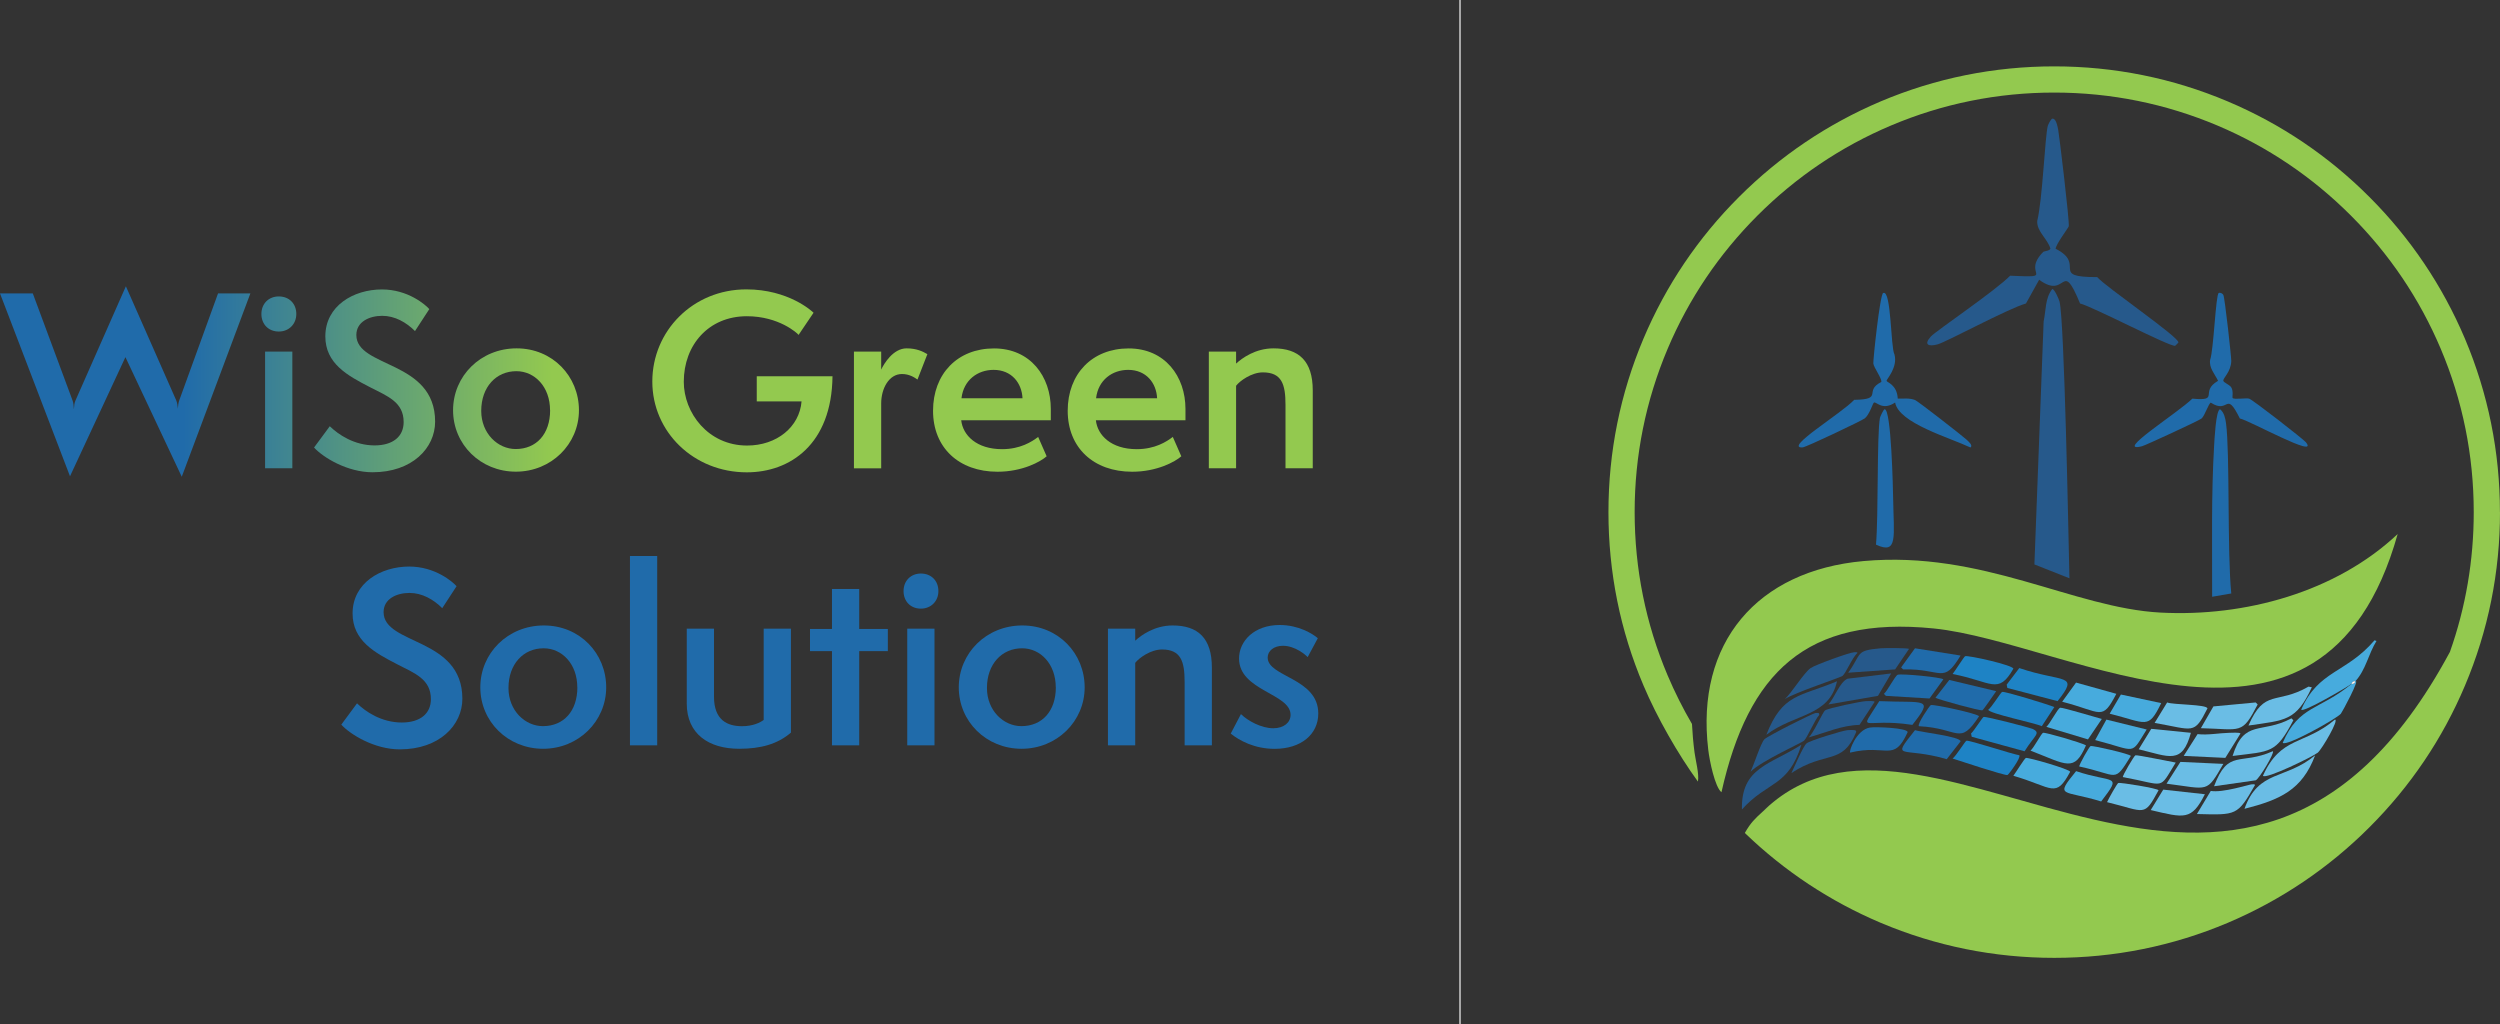 <?xml version="1.0" encoding="UTF-8"?>
<svg id="Layer_2" xmlns="http://www.w3.org/2000/svg" xmlns:xlink="http://www.w3.org/1999/xlink" viewBox="0 0 378.92 155.24"><rect x="0" y="0" width="378.92" height="155.24" fill="#333333" stroke="none"/>
  <defs>
    <style>
      .cls-1 {
        fill: #1e83c5;
      }

      .cls-2 {
        fill: url(#linear-gradient-5);
      }

      .cls-3 {
        fill: url(#linear-gradient-4);
      }

      .cls-4 {
        fill: url(#linear-gradient-3);
      }

      .cls-5 {
        fill: url(#linear-gradient-2);
      }

      .cls-6 {
        fill: url(#linear-gradient);
      }

      .cls-7 {
        fill: #6abde5;
      }

      .cls-8 {
        fill: #93c94f;
      }

      .cls-9 {
        fill: #206baa;
      }

      .cls-10 {
        fill: #fff;
      }

      .cls-11 {
        fill: #26598b;
      }

      .cls-12 {
        fill: #47abdd;
      }

      .cls-13 {
        fill: none;
        stroke: #bfbfbf;
        stroke-miterlimit: 10;
        stroke-width: .25px;
      }
    </style>
    <linearGradient id="linear-gradient" x1="267.11" y1="364.92" x2="268.2" y2="364.92" gradientTransform="translate(0 -242.35)" gradientUnits="userSpaceOnUse">
      <stop offset="0" stop-color="#26598b"/>
      <stop offset=".33" stop-color="#3b76a5"/>
      <stop offset="1" stop-color="#6abde5"/>
    </linearGradient>
    <linearGradient id="linear-gradient-2" x1="-1.03" y1="57.83" x2="83.72" y2="57.83" gradientUnits="userSpaceOnUse">
      <stop offset=".34" stop-color="#206baa"/>
      <stop offset="1" stop-color="#93c94f"/>
    </linearGradient>
    <linearGradient id="linear-gradient-3" y1="57.95" y2="57.95" xlink:href="#linear-gradient-2"/>
    <linearGradient id="linear-gradient-4" y1="57.72" y2="57.72" xlink:href="#linear-gradient-2"/>
    <linearGradient id="linear-gradient-5" y1="62.15" y2="62.15" xlink:href="#linear-gradient-2"/>
  </defs>
  <g id="Layer_2-2" data-name="Layer_2">
    <g id="Layer_1-2">
      <g id="Layer_2-2">
        <g>
          <g>
            <path class="cls-9" d="M336.29,44.41c.24-.11.59.08.7.3.23.45,1.22,9.5,1.2,10.01-.06,1.71-1.29,2.58-1.2,3,.06.28.96.59,1.2,1,.36.6.12,1.49.2,1.6.2.28,2.05-.03,2.5.1.53.14,8.27,6.18,8.61,6.61,2.1,2.63-8.66-3.36-10.01-3.6-2.19-4.43-1.59-.57-4.4-2.4-.32.07-.92,2-1.4,2.4-.38.32-8.53,4.08-9.01,4.2-4.42,1.12,5.39-5.02,7.61-7.21,4.31.42,1.01-1.03,3.9-2.7-.51-1.06-1.41-1.98-1.2-3.2.53-1.4.84-9.91,1.3-10.11h0Z"/>
            <path class="cls-9" d="M336.49,62.03c.63.49.8,1.39.9,2.1.61,4.44.17,19.49.8,25.82l-2.9.5c.02-7.61-.15-15.33.3-22.92.05-.77.26-5.4.9-5.5h.01Z"/>
          </g>
          <g>
            <g>
              <path class="cls-11" d="M311.06,17.99c.6-.08.8,1.23.9,1.7.15.72,1.73,13.89,1.6,14.61-.03.19-1.91,2.66-2,3.4,4.74,2.4-1.03,4.33,6.31,4.3,1.28,1.49,12.46,9.13,12.31,9.91,0,.04-.47.49-.5.5-.76.2-12.51-5.95-14.41-6.41-2.89-7.02-1.92-.43-6.2-3.6l-2,3.6c-2.86.83-12.05,5.84-13.41,6.2-1.34.36-2.15.07-1-1.2.73-.81,9.93-7.04,12.01-9.21,7.28.33,1.6-.13,5.01-3.6.14-.14.98-.15,1.1-.5-.44-1.52-2.09-2.59-2-4.2.81-3.29,1.17-12.78,1.6-14.41.06-.22.48-1.07.7-1.1h-.01Z"/>
              <path class="cls-11" d="M311.06,43.81c.33-.04,1.02,1.59,1.1,1.9.74,3.02,1.34,35.12,1.5,41.94l-5.31-2.1,1.4-36.83c.36-1.66.2-3.48,1.3-4.91h0Z"/>
            </g>
            <g>
              <path class="cls-9" d="M285.44,44.41c1.23-.54,1.11,8.26,1.7,9.31.54,1.98-1.24,3.79-1.2,4,.05.25,1.59.56,1.7,2.7.9.02,1.72-.12,2.6.2.46.17,7.46,5.65,7.81,6,.24.24,1.06.88.6,1.2-3.19-1.51-10.83-3.67-11.41-6.81-1.92,1.29-2.82-.15-3.2,0-.18.07-.66,1.81-1.4,2.4-.4.33-8.89,4.37-9.41,4.4-2.99.2,5.93-5.18,7.81-7.21,4.56-.06,1.37-1.32,4.1-2.7.18-.43-1.15-2.22-1.2-2.8-.05-.54,1-10.5,1.5-10.71h.01Z"/>
              <path class="cls-9" d="M285.64,62.03c1.03-.11,1.28,12.34,1.3,13.51.08,5.78.78,8.59-2.6,7.01.39-4.52.12-16.61.6-19.22.03-.17.54-1.28.7-1.3h0Z"/>
            </g>
          </g>
          <path class="cls-8" d="M378.92,77.62c0,9.12-1.79,17.97-5.31,26.3-3.4,8.05-8.27,15.27-14.48,21.47-6.2,6.2-13.43,11.07-21.47,14.48-8.33,3.52-17.18,5.31-26.3,5.31s-17.96-1.79-26.3-5.31c-7.67-3.25-14.6-7.83-20.6-13.62.9-1.58,1.54-2.16,2.64-3.17.32-.29.68-.62,1.09-1.02,25.2-22,71.57,35.5,103.14-23.25,2.4-6.78,3.61-13.89,3.61-21.19,0-8.58-1.68-16.91-5-24.75-3.2-7.57-7.79-14.37-13.63-20.21s-12.64-10.43-20.21-13.63c-7.84-3.31-16.17-5-24.75-5s-16.91,1.68-24.75,5c-7.57,3.2-14.37,7.79-20.21,13.63-5.84,5.84-10.43,12.64-13.63,20.21-3.31,7.84-5,16.17-5,24.75s1.68,16.91,5,24.75c1.08,2.54,2.31,5,3.69,7.36.07,1.37.19,2.82.39,4.34.14,1.1.73,3.3.51,4.39-3.03-4.16-6.22-9.76-8.24-14.54-3.54-8.33-5.32-17.18-5.32-26.3s1.79-17.96,5.31-26.3c3.4-8.04,8.27-15.27,14.48-21.47,6.2-6.2,13.43-11.07,21.47-14.48,8.33-3.52,17.18-5.31,26.3-5.31s17.97,1.79,26.3,5.31c8.05,3.4,15.27,8.27,21.47,14.48,6.2,6.2,11.07,13.43,14.48,21.47,3.52,8.33,5.31,17.18,5.31,26.3h0Z"/>
          <path class="cls-6" d="M268.2,122.06c-.41.4-.77.72-1.09,1.02.36-.36.72-.7,1.09-1.02Z"/>
          <g>
            <path class="cls-8" d="M260.92,120.08c-1-.81-1.8-4.74-2-6.41-1.96-16.3,7.44-27.18,23.52-28.63,18.09-1.63,31.78,7.11,45.04,7.81,12.75.67,26.56-3.08,35.93-11.91-11.34,40.42-49.64,16.39-70.36,14.31-19.3-1.93-28.07,6.72-32.13,24.82h0Z"/>
            <g>
              <path class="cls-1" d="M300.65,108.67c.36-.12,7.06,1.64,7.41,1.8,1.36.65.31.95-1.2,3.4l-8.01-2.2-.1-.5c.43-.36,1.72-2.44,1.9-2.5h0Z"/>
              <path class="cls-12" d="M356.4,103.67s.46.1.6-.4c.75-.43-2.01,4.69-2.2,4.91-.72.81-8.36,5.06-8.81,4.4,2.43-5.66,5.55-4.9,10.41-8.91h0Z"/>
              <path class="cls-12" d="M357,103.26c-.49-.08-.57.38-.6.4-.5.39-7.36,4.43-7.61,3.9,2.59-5.97,6.84-5.51,11.11-10.51l.3.1c-1.22,1.96-1.61,4.37-3.2,6.1h0Z"/>
              <path class="cls-7" d="M353.9,109.07c.68-.05-1.93,4.43-2.6,5.01-.62.53-7.92,4.12-8.31,3.5,2.71-6.04,6.28-4.6,10.91-8.51h0Z"/>
              <path class="cls-1" d="M298.05,112.27c.4-.12,6.9,2.03,8.01,2.2.31.33-1.62,2.96-1.8,3-.43.1-7.31-2.18-8.31-2.5.5-.34,1.91-2.65,2.1-2.7h0Z"/>
              <path class="cls-1" d="M303.46,104.87c.39-.12,6.96,1.9,7.91,2.3l-1.9,2.9c-.98-.49-8.06-1.92-8.11-2.5.51-.35,1.9-2.64,2.1-2.7h0Z"/>
              <path class="cls-11" d="M275.23,108.07c.31-.01.55-.08.5.3-.71.8-1.82,3.47-2.3,3.9-.35.32-6.39,3.02-8.11,4.7.55-1.12,1.53-4.28,2.1-4.91.42-.46,7.37-3.99,7.81-4h0Z"/>
              <path class="cls-11" d="M273.03,112.88c-1.99,6.45-5.1,5.46-9.01,9.81-.14-6.4,4.32-6.79,9.01-9.81Z"/>
              <path class="cls-11" d="M278.43,103.26c-1.18,5.37-6.42,4.85-10.71,8.11,2.47-6.27,5.01-5.72,10.71-8.11Z"/>
              <path class="cls-7" d="M350.9,114.48c-1.98,5.28-5.34,6.74-10.71,8.11,2.12-5.97,6.23-4.36,10.71-8.11Z"/>
              <path class="cls-1" d="M306.06,101.26c6.66,2.26,9.2.74,5.8,5.01l-7.61-2-.1-.5,1.9-2.5h0Z"/>
              <path class="cls-11" d="M280.03,110.67c.72-.05,1.44-.09,1.3.3-2.06,5.07-4.63,2.77-9.81,6.2.45-.92,1.76-4.04,2.3-4.5.48-.42,5.47-1.95,6.2-2h0Z"/>
              <path class="cls-11" d="M282.84,106.27c.29,0,1.16-.08,1.3.1l-2.3,3.5c-2.68.06-5.16,1.19-7.71,1.9.79-.68,2.09-3.79,2.5-4.1.44-.33,5.49-1.39,6.2-1.4h0Z"/>
              <path class="cls-9" d="M295.45,103.06l7.11,1.7c-.29.39-1.93,2.85-2.1,2.9-.36.1-6.47-1.57-7.11-1.9l2.1-2.7h0Z"/>
              <path class="cls-9" d="M292.65,106.87c.43-.16,7.22,1.32,7.31,1.7-3.01,4.55-2.93,1.8-9.11,1.5-.35-.21,1.62-3.14,1.8-3.2Z"/>
              <path class="cls-7" d="M347.3,108.87l.3.3c-2.68,5.08-3.38,4.67-9.21,5.41,1.75-5.65,4.38-3.27,8.91-5.7h0Z"/>
              <path class="cls-7" d="M349.9,104.07l.5.1c-2.38,5.14-4,4.98-9.61,5.8,2.47-5.66,4.2-3.09,9.11-5.9h0Z"/>
              <path class="cls-1" d="M297.85,99.46c.47-.17,7.31,1.36,7.31,1.9-2.3,4.03-3.27,1.93-9.21.8.34-.41,1.74-2.64,1.9-2.7Z"/>
              <path class="cls-7" d="M344.49,113.87c.34.15-2.07,4.21-2.6,4.4l-6.31.9c2.16-5.74,3.94-3.1,8.91-5.31h0Z"/>
              <path class="cls-11" d="M281.04,98.86c.21,0,.43-.06.5.1-.83.71-1.74,3.09-2.3,3.5-.38.27-7.25,2.52-8.71,3.5,1.12-1.07,2.87-3.97,3.9-4.7.67-.48,5.96-2.4,6.61-2.4h0Z"/>
              <path class="cls-12" d="M309.66,111.07c.33-.1,5.71,1.46,6.51,1.9-1.79,4.12-2.87,2.95-8.41.8.48-.37,1.65-2.63,1.9-2.7h0Z"/>
              <path class="cls-9" d="M290.25,110.67c.84.3,6.91.96,6.91,1.7l-2.1,2.7c-6.8-2.01-8.56.36-4.81-4.4h0Z"/>
              <path class="cls-9" d="M283.44,110.27c.8-.13,5.65.04,5.7.7-2.14,4.69-3.1,1.74-8.71,3.1-.24-.12.9-3.46,3-3.8h0Z"/>
              <path class="cls-7" d="M337.89,111.07c.33-.01,1.56-.08,1.7.1l-2.3,3.7-6.31-.3,2.1-3.3c1.6.18,3.23-.16,4.81-.2h0Z"/>
              <path class="cls-7" d="M330.48,115.48l6.51.3c-2.61,4.5-2.13,3.82-8.61,3l2.1-3.3h0Z"/>
              <path class="cls-11" d="M286.64,102.07l-2,3.4-7.51,1.3c.92-.99,1.71-3.39,2.9-3.9l6.61-.8h0Z"/>
              <path class="cls-9" d="M284.84,106.27c6.97.3,8.36-.64,5.01,3.6-7.57-1.16-8.26,1.59-5.01-3.6Z"/>
              <path class="cls-12" d="M307.06,114.88c.34-.11,6.65,1.7,6.71,2.1-2.21,4.1-2.57,2.37-8.61.6.34-.43,1.69-2.64,1.9-2.7Z"/>
              <path class="cls-7" d="M341.89,106.47l.3.3c-2.4,4.65-2.46,3.75-8.61,3.6l1.9-3.3,6.41-.6h0Z"/>
              <path class="cls-7" d="M341.29,118.88c.21,0,.43-.06.5.1-2.68,4.69-2.79,4.55-8.81,4.4l2.1-3.5c1.81.32,5.89-1,6.2-1h0Z"/>
              <path class="cls-9" d="M287.64,102.27c.62-.2,6.7.39,6.91.7l-2.1,2.9-6.61-.4-.3-.3c.55-.46,1.7-2.77,2.1-2.9Z"/>
              <path class="cls-12" d="M312.26,107.27c.32-.08,5.44,1.48,6.31,1.7l-2.1,3.1-6.31-1.9c.53-.43,1.72-2.8,2.1-2.9h0Z"/>
              <path class="cls-9" d="M290.25,98.26l6.91,1.1c-2.7,4.46-2.73,1.95-8.71,2.1l-.3-.3,2.1-2.9Z"/>
              <path class="cls-7" d="M326.07,110.47l6,.6c-1.33,4.87-3.26,3.62-7.91,2.5l1.9-3.1h0Z"/>
              <path class="cls-7" d="M327.88,119.68l6.31.7c-2.03,4.02-3.11,3.6-8.21,2.4l1.9-3.1h0Z"/>
              <path class="cls-11" d="M285.04,98.26c.52-.05,4.18-.07,4.3.1l-2.1,3.1-7.11.5c2.12-2.95,1.01-3.35,4.91-3.7h0Z"/>
              <path class="cls-7" d="M323.67,114.48c.3-.08,5.27.97,6.1,1.1-2.65,4.28-1.36,3.42-8.01,2.2-.11-.16,1.72-3.26,1.9-3.3h0Z"/>
              <path class="cls-12" d="M319.27,109.07l6.1,1.5c-2.54,4.04-1.39,3.25-7.81,1.6l1.7-3.1Z"/>
              <path class="cls-7" d="M328.48,106.47c.89.37,5.98.27,6.1.9-2.06,4.08-2.06,3.23-8.01,2.2l1.9-3.1h0Z"/>
              <path class="cls-12" d="M316.87,113.08c.29-.11,6.02,1.2,6.1,1.5-2.63,4.25-1.82,2.86-7.81,1.6-.12-.17,1.53-3.04,1.7-3.1Z"/>
              <path class="cls-12" d="M314.67,103.46l6.1,1.7c-2.22,4.22-2.13,2.76-8.21,1.2l2.1-2.9h0Z"/>
              <path class="cls-7" d="M321.07,118.68c.29-.12,6.01.81,6.1,1.1-2.25,4.13-1.91,3.24-7.81,1.8.22-.5,1.52-2.83,1.7-2.9Z"/>
              <path class="cls-12" d="M321.47,105.27l6.1,1.3c-1.99,4.07-2.15,3.02-7.81,1.6l1.7-2.9Z"/>
              <path class="cls-12" d="M314.67,116.88c5.65,1.91,7.08.3,3.8,4.6-5.77-1.8-7.12-.52-3.8-4.6Z"/>
              <path class="cls-10" d="M357,103.26c-.14.5-.57.38-.6.4.03-.02.11-.48.6-.4Z"/>
            </g>
          </g>
        </g>
      </g>
    </g>
    <g>
      <g>
        <path class="cls-5" d="M19.01,54.13l-8.4,18.06L0,44.47h4.97l6.02,16.21c.14.38.18.77.21,1.37.04-.59.07-.98.25-1.37l7.63-17.29,7.63,17.29c.14.35.21.74.25,1.26.04-.52.07-.88.21-1.26l5.88-16.21h4.9l-10.4,27.79-8.54-18.13Z"/>
        <path class="cls-4" d="M39.62,47.59c0-1.58,1.12-2.66,2.63-2.66,1.61,0,2.66,1.12,2.66,2.66s-1.12,2.66-2.66,2.66-2.63-1.09-2.63-2.66ZM40.18,70.97v-17.68h4.13v17.68h-4.13Z"/>
        <path class="cls-3" d="M49.98,64.6c1.29,1.26,3.71,2.91,6.79,2.91,2.8,0,4.41-1.36,4.41-3.54,0-3.04-2.45-3.92-5.11-5.29-3.4-1.75-6.76-3.57-6.76-7.7,0-4.62,4.27-7.11,8.58-7.11,3.96,0,6.62,2.34,7.18,2.98l-2.17,3.33c-1.33-1.33-3.05-2.31-4.97-2.31s-3.92.88-3.92,2.91c0,5.01,11.94,3.78,11.94,13.13,0,3.99-3.47,7.67-9.49,7.67-3.82,0-7.49-2.24-8.86-3.75l2.38-3.22Z"/>
        <path class="cls-2" d="M78.19,71.49c-5.36,0-9.52-4.13-9.52-9.31s4.17-9.38,9.63-9.38,9.45,4.24,9.45,9.38-4.2,9.31-9.56,9.31ZM83.37,62.18c0-3.54-2.31-5.92-5.11-5.92-3.05,0-5.32,2.38-5.32,6.02,0,3.43,2.52,5.78,5.22,5.78,3.15,0,5.22-2.28,5.22-5.88Z"/>
      </g>
      <g>
        <path class="cls-8" d="M114.7,60.85v-3.82h11.48c-.11,10.33-6.44,14.56-12.99,14.56-8.02,0-14.32-6.09-14.32-13.76s6.16-13.97,14.25-13.97c6.41,0,9.98,3.33,10.19,3.54l-2.27,3.36c-.18-.25-2.98-2.83-7.84-2.83-5.78,0-9.56,4.34-9.56,9.94,0,4.69,3.68,9.66,9.59,9.66,4.52,0,7.95-2.83,8.26-6.69h-6.79Z"/>
        <path class="cls-8" d="M129.43,70.97v-17.68h4.13v2.73c.39-.84,1.79-3.22,3.85-3.22,1.54,0,2.49.49,3.15.88l-1.5,3.85c-.49-.35-1.26-.84-2.35-.84-2,0-3.15,2.24-3.15,4.45v9.84h-4.13Z"/>
        <path class="cls-8" d="M158.65,69.15c-.94.84-3.71,2.35-7.46,2.35-5.85,0-9.77-3.64-9.77-9.24s3.71-9.45,9.24-9.45,8.61,4.27,8.61,9.17v1.72h-13.58c.25,2.27,2.31,4.38,6.2,4.38,2.73,0,4.51-1.12,5.46-1.86l1.29,2.94ZM154.98,60.36c-.11-2.31-1.65-4.3-4.38-4.3-2.42,0-4.55,1.54-4.87,4.3h9.24Z"/>
        <path class="cls-8" d="M179.06,69.15c-.94.84-3.71,2.35-7.46,2.35-5.85,0-9.77-3.64-9.77-9.24s3.71-9.45,9.24-9.45,8.61,4.27,8.61,9.17v1.72h-13.58c.25,2.27,2.31,4.38,6.2,4.38,2.73,0,4.51-1.12,5.46-1.86l1.29,2.94ZM175.38,60.36c-.11-2.31-1.65-4.3-4.38-4.3-2.42,0-4.55,1.54-4.87,4.3h9.24Z"/>
        <path class="cls-8" d="M194.84,70.97v-9.63c0-3.08-.56-4.9-3.43-4.9-1.71,0-3.5,1.29-4.06,2.03v12.5h-4.13v-17.68h4.13v1.82c.91-.84,2.94-2.31,5.67-2.31,3.85,0,5.95,1.93,5.95,6.37v11.8h-4.13Z"/>
      </g>
      <g>
        <path class="cls-9" d="M54.11,106.6c1.29,1.26,3.71,2.91,6.79,2.91,2.8,0,4.41-1.36,4.41-3.54,0-3.04-2.45-3.92-5.11-5.29-3.4-1.75-6.76-3.57-6.76-7.7,0-4.62,4.27-7.11,8.58-7.11,3.96,0,6.62,2.34,7.18,2.98l-2.17,3.33c-1.33-1.33-3.05-2.31-4.97-2.31s-3.92.88-3.92,2.91c0,5.01,11.94,3.78,11.94,13.13,0,3.99-3.47,7.67-9.49,7.67-3.82,0-7.49-2.24-8.86-3.75l2.38-3.22Z"/>
        <path class="cls-9" d="M82.32,113.49c-5.36,0-9.52-4.13-9.52-9.31s4.17-9.38,9.63-9.38,9.45,4.24,9.45,9.38-4.2,9.31-9.56,9.31ZM87.5,104.18c0-3.54-2.31-5.92-5.11-5.92-3.05,0-5.32,2.38-5.32,6.02,0,3.43,2.52,5.78,5.22,5.78,3.15,0,5.22-2.28,5.22-5.88Z"/>
        <path class="cls-9" d="M95.48,112.97v-28.7h4.13v28.7h-4.13Z"/>
        <path class="cls-9" d="M115.75,95.29h4.13v15.75c-2.03,1.75-4.59,2.45-7.84,2.45-4.66,0-7.95-2.28-7.95-6.86v-11.34h4.13v10.33c0,3.5,2,4.45,4.24,4.45,1.68,0,2.77-.56,3.29-.95v-13.83Z"/>
        <path class="cls-9" d="M126.1,112.97v-14.28h-3.33v-3.36h3.33v-6.06h4.13v6.06h4.34v3.36h-4.34v14.28h-4.13Z"/>
        <path class="cls-9" d="M136.95,89.59c0-1.58,1.12-2.66,2.62-2.66,1.61,0,2.66,1.12,2.66,2.66s-1.12,2.66-2.66,2.66-2.62-1.09-2.62-2.66ZM137.51,112.97v-17.68h4.13v17.68h-4.13Z"/>
        <path class="cls-9" d="M154.84,113.49c-5.36,0-9.52-4.13-9.52-9.31s4.17-9.38,9.63-9.38,9.45,4.24,9.45,9.38-4.2,9.31-9.56,9.31ZM160.02,104.18c0-3.54-2.31-5.92-5.11-5.92-3.05,0-5.32,2.38-5.32,6.02,0,3.43,2.52,5.78,5.22,5.78,3.15,0,5.22-2.28,5.22-5.88Z"/>
        <path class="cls-9" d="M179.55,112.97v-9.63c0-3.08-.56-4.9-3.43-4.9-1.71,0-3.5,1.29-4.06,2.03v12.5h-4.13v-17.68h4.13v1.82c.91-.84,2.94-2.31,5.67-2.31,3.85,0,5.95,1.93,5.95,6.37v11.8h-4.13Z"/>
        <path class="cls-9" d="M188.09,108.24c1.05,1.02,3.08,2.14,4.9,2.14,1.61,0,2.62-.88,2.62-2.03,0-3.26-7.81-3.64-7.81-8.54,0-2.66,2.31-5.08,6.16-5.08,2.87,0,5,1.33,5.78,2l-1.54,2.87c-.28-.32-1.89-1.72-3.75-1.72-1.33,0-2.31.74-2.31,1.79,0,2.94,7.67,3.08,7.67,8.47,0,3.15-2.59,5.36-6.62,5.36-3.01,0-5.32-1.23-6.65-2.31l1.54-2.94Z"/>
      </g>
    </g>
    <line class="cls-13" x1="221.29" y1="155.24" x2="221.29"/>
  </g>
</svg>